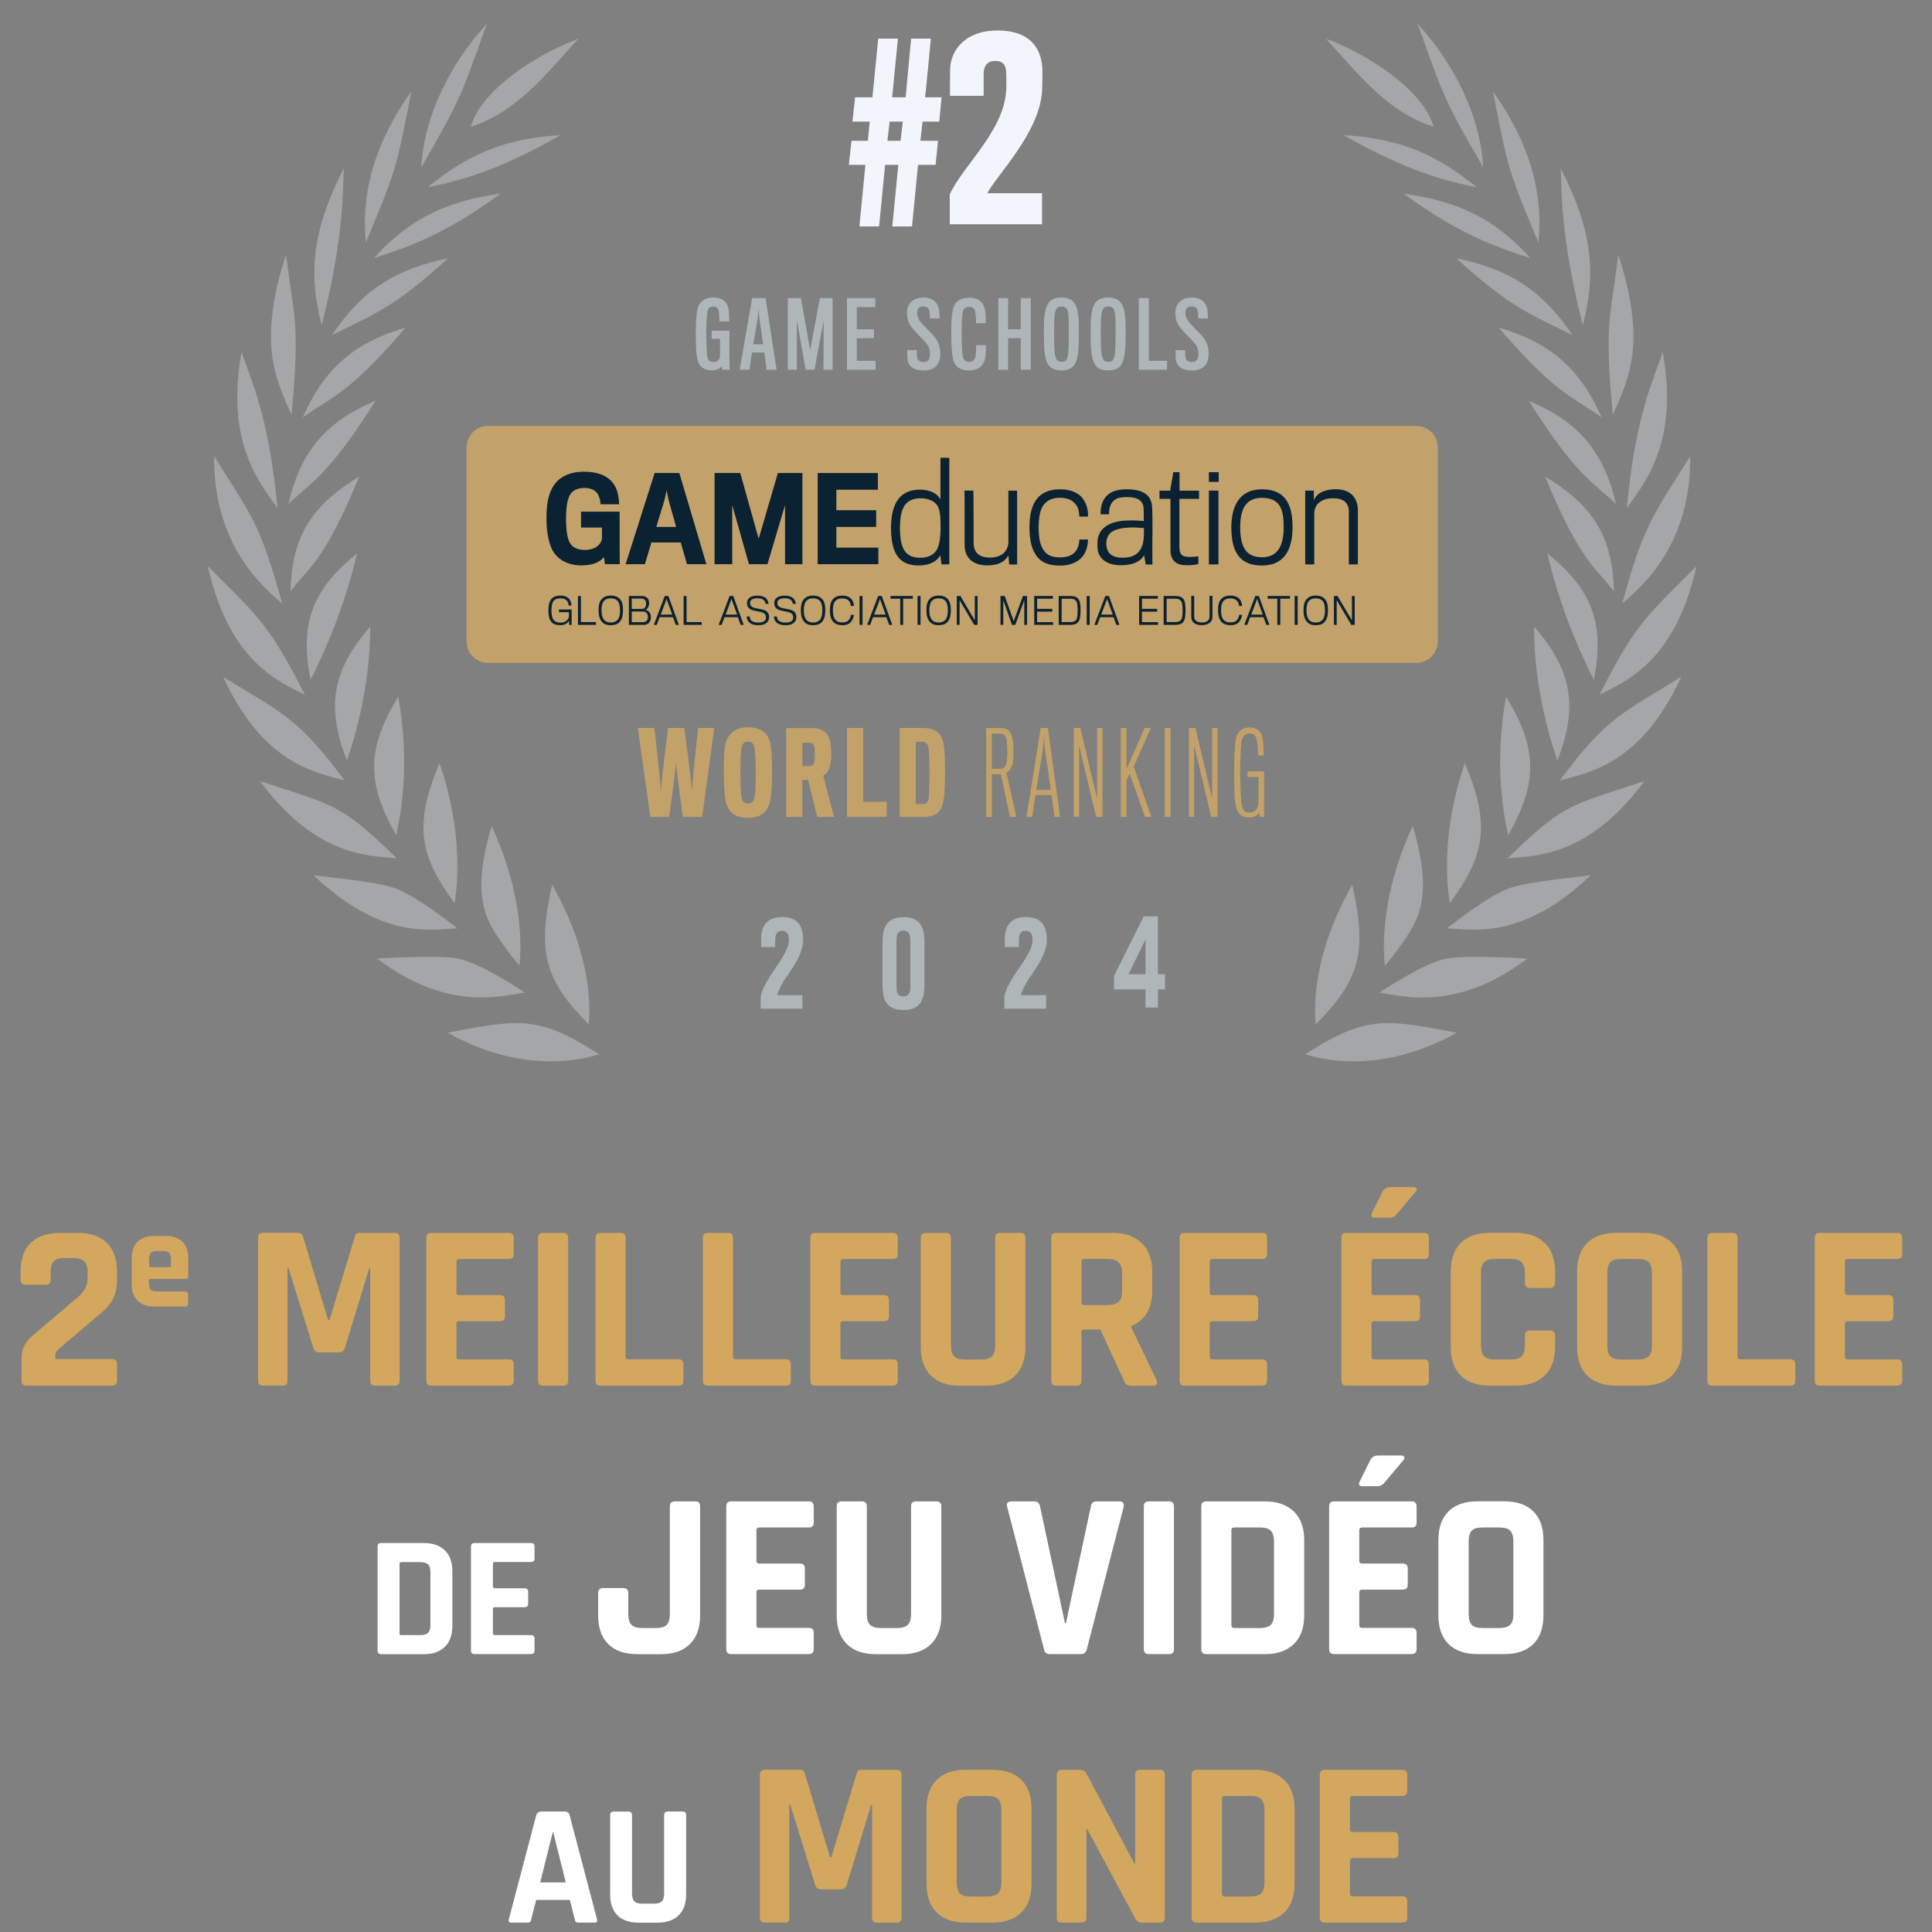 <?xml version="1.0" encoding="UTF-8"?>
<svg xmlns="http://www.w3.org/2000/svg" xmlns:xlink="http://www.w3.org/1999/xlink" id="Calque_1" data-name="Calque 1" viewBox="0 0 283.46 283.46">
  <rect x="0" y="0" width="283.46" height="283.46" fill="#808080" stroke="none"/>
  <defs>
    <style>      .cls-1 {        fill: #dadfe0;      }      .cls-1, .cls-2, .cls-3, .cls-4, .cls-5, .cls-6, .cls-7, .cls-8, .cls-9 {        stroke-width: 0px;      }      .cls-2 {        fill: #d3a75e;      }      .cls-10 {        clip-path: url(#clippath);      }      .cls-3 {        fill: none;      }      .cls-4 {        fill: #0a2231;      }      .cls-5 {        fill: #c3a16a;      }      .cls-6 {        fill: #f2f6fc;      }      .cls-7 {        fill: #aeb6b8;      }      .cls-11 {        opacity: .4;      }      .cls-8 {        fill: #c3a26a;      }      .cls-9 {        fill: #fff;      }    </style>
    <clipPath id="clippath">
      <rect class="cls-3" x="111.64" y="134.53" width="59.22" height="13.62"></rect>
    </clipPath>
  </defs>
  <path class="cls-2" d="M3.16,202.57v-3.31c0-1.32.57-2.45,1.71-3.38l6.41-5.44c1.05-.86,1.57-1.79,1.57-2.79v-1.05c0-.72-.17-1.24-.51-1.55-.34-.31-.89-.47-1.66-.47h-1.22c-.74,0-1.27.16-1.57.47-.3.32-.45.83-.45,1.55v1.12c0,.51-.24.77-.73.77h-2.96c-.49,0-.73-.26-.73-.77v-1.19c0-1.81.5-3.21,1.5-4.18,1-.98,2.42-1.46,4.25-1.46h2.65c1.84,0,3.25.49,4.25,1.46,1,.98,1.5,2.37,1.5,4.18v1.39c0,1.81-.7,3.31-2.09,4.5l-6.55,5.58c-.28.26-.42.54-.42.84v.56h8.33c.49,0,.73.24.73.73v2.44c0,.49-.24.73-.73.73H3.89c-.49,0-.73-.24-.73-.73Z"></path>
  <path class="cls-2" d="M27.16,191.69h-4.49c-1.07,0-1.9-.28-2.48-.85-.58-.57-.87-1.39-.87-2.46v-3.74c0-1.07.29-1.89.87-2.46.58-.57,1.41-.85,2.48-.85h1.61c1.07,0,1.9.29,2.48.85s.87,1.39.87,2.46v2.58c0,.28-.14.43-.43.43h-5.1c-.16,0-.24.07-.24.22v.45c0,.42.09.72.27.9.18.18.49.27.93.27h4.11c.28,0,.43.15.43.45v1.34c0,.15-.03.25-.09.32-.06.06-.17.09-.33.09ZM22.1,185.92h2.76c.15,0,.22-.07.22-.22v-.98c0-.43-.09-.74-.26-.92-.18-.17-.48-.26-.92-.26h-.85c-.43,0-.74.09-.92.26-.18.18-.26.48-.26.92v.98c0,.15.08.22.22.22Z"></path>
  <g>
    <path class="cls-2" d="M52.75,180.89h5.16c.49,0,.73.24.73.73v20.95c0,.49-.24.73-.73.73h-2.86c-.49,0-.73-.24-.73-.73v-16.53h-.14l-3.56,11.68c-.14.47-.43.7-.87.7h-2.93c-.44,0-.73-.23-.87-.7l-3.63-11.72h-.14v16.56c0,.28-.05.47-.14.57-.09.11-.29.16-.59.16h-2.86c-.49,0-.73-.24-.73-.73v-20.95c0-.49.24-.73.73-.73h5.19c.33,0,.55.16.66.49l3.7,12.31h.21l3.73-12.31c.07-.32.29-.49.66-.49Z"></path>
    <path class="cls-2" d="M74.68,203.3h-11.4c-.49,0-.73-.24-.73-.73v-20.95c0-.49.24-.73.73-.73h11.4c.47,0,.7.24.7.73v2.37c0,.49-.23.73-.7.73h-7.29c-.28,0-.42.13-.42.38v4.53c0,.26.14.38.42.38h5.96c.49,0,.73.24.73.73v2.37c0,.49-.24.73-.73.73h-5.96c-.28,0-.42.13-.42.38v4.85c0,.26.14.38.42.38h7.29c.47,0,.7.24.7.73v2.37c0,.49-.23.73-.7.73Z"></path>
    <path class="cls-2" d="M83.36,181.62v20.95c0,.49-.24.73-.73.73h-2.96c-.49,0-.73-.24-.73-.73v-20.95c0-.49.24-.73.73-.73h2.96c.49,0,.73.24.73.73Z"></path>
    <path class="cls-2" d="M99.57,203.3h-11.47c-.49,0-.73-.24-.73-.73v-20.95c0-.49.24-.73.73-.73h2.96c.49,0,.73.24.73.73v17.43c0,.26.14.38.42.38h7.36c.46,0,.7.26.7.77v2.37c0,.49-.23.73-.7.73Z"></path>
    <path class="cls-2" d="M115.33,203.3h-11.47c-.49,0-.73-.24-.73-.73v-20.95c0-.49.24-.73.73-.73h2.96c.49,0,.73.24.73.73v17.43c0,.26.14.38.42.38h7.36c.46,0,.7.26.7.77v2.37c0,.49-.23.73-.7.73Z"></path>
    <path class="cls-2" d="M131.02,203.3h-11.4c-.49,0-.73-.24-.73-.73v-20.95c0-.49.24-.73.73-.73h11.4c.47,0,.7.24.7.73v2.37c0,.49-.23.73-.7.73h-7.29c-.28,0-.42.13-.42.38v4.53c0,.26.14.38.42.38h5.96c.49,0,.73.24.73.73v2.37c0,.49-.24.73-.73.73h-5.96c-.28,0-.42.13-.42.38v4.85c0,.26.14.38.42.38h7.29c.47,0,.7.24.7.73v2.37c0,.49-.23.73-.7.73Z"></path>
    <path class="cls-2" d="M146.74,180.89h2.93c.51,0,.77.23.77.7v16.04c0,1.81-.5,3.21-1.52,4.2-1.01.99-2.42,1.48-4.23,1.48h-3.84c-1.84,0-3.25-.49-4.25-1.47-1-.98-1.5-2.38-1.5-4.22v-16c0-.49.24-.73.73-.73h2.96c.49,0,.73.24.73.73v15.79c0,.74.16,1.27.47,1.59.31.31.83.47,1.55.47h2.41c.74,0,1.27-.16,1.59-.47s.47-.84.47-1.59v-15.79c0-.49.24-.73.73-.73Z"></path>
    <path class="cls-2" d="M157.93,203.3h-2.96c-.49,0-.73-.24-.73-.73v-20.95c0-.49.24-.73.73-.73h8.3c1.81,0,3.23.5,4.25,1.5,1.02,1,1.54,2.41,1.54,4.22v2.72c0,2.63-1.03,4.37-3.1,5.23v.14l3.73,7.78c.21.56.01.84-.59.84h-2.82c-.42,0-.72-.05-.91-.14s-.34-.29-.45-.59l-3.49-7.53h-2.34c-.28,0-.42.13-.42.38v7.15c0,.49-.24.73-.73.73ZM159.05,191.48h3.42c.74,0,1.29-.16,1.64-.47s.52-.82.52-1.52v-2.72c0-.72-.17-1.24-.52-1.57-.35-.32-.9-.49-1.64-.49h-3.42c-.26,0-.38.13-.38.38v6c0,.26.13.38.38.38Z"></path>
    <path class="cls-2" d="M185.2,203.3h-11.4c-.49,0-.73-.24-.73-.73v-20.95c0-.49.24-.73.73-.73h11.4c.46,0,.7.24.7.73v2.37c0,.49-.23.73-.7.73h-7.29c-.28,0-.42.13-.42.38v4.53c0,.26.14.38.42.38h5.96c.49,0,.73.24.73.73v2.37c0,.49-.24.73-.73.73h-5.96c-.28,0-.42.13-.42.38v4.85c0,.26.14.38.42.38h7.29c.46,0,.7.24.7.73v2.37c0,.49-.23.73-.7.73Z"></path>
    <path class="cls-2" d="M208.94,203.3h-11.4c-.49,0-.73-.24-.73-.73v-20.95c0-.49.24-.73.73-.73h11.4c.46,0,.7.24.7.73v2.37c0,.49-.23.73-.7.73h-7.29c-.28,0-.42.13-.42.38v4.53c0,.26.14.38.42.38h5.96c.49,0,.73.24.73.73v2.37c0,.49-.24.73-.73.73h-5.96c-.28,0-.42.13-.42.38v4.85c0,.26.14.38.42.38h7.29c.46,0,.7.24.7.73v2.37c0,.49-.23.73-.7.73ZM203.89,174.16h3.45c.25,0,.42.07.49.21.07.14.02.3-.14.49l-2.82,3.35c-.26.3-.57.45-.94.45h-2.27c-.46,0-.58-.24-.35-.73l1.54-3.1c.26-.44.6-.66,1.05-.66Z"></path>
    <path class="cls-2" d="M222.4,203.3h-3.8c-1.84,0-3.25-.49-4.25-1.47-1-.98-1.5-2.38-1.5-4.22v-11.05c0-1.84.5-3.24,1.5-4.22,1-.98,2.41-1.46,4.25-1.46h3.8c1.81,0,3.23.49,4.24,1.48,1.01.99,1.52,2.39,1.52,4.2v1.64c0,.51-.26.77-.77.77h-2.93c-.49,0-.73-.25-.73-.77v-1.43c0-.74-.16-1.27-.47-1.59-.31-.32-.84-.47-1.58-.47h-2.37c-.72,0-1.24.16-1.55.47s-.47.84-.47,1.59v10.63c0,.74.16,1.27.47,1.59.32.31.83.47,1.55.47h2.37c.74,0,1.27-.16,1.58-.47.32-.31.47-.84.47-1.59v-1.43c0-.51.24-.77.73-.77h2.93c.51,0,.77.26.77.77v1.64c0,1.81-.5,3.21-1.52,4.2-1.01.99-2.42,1.48-4.24,1.48Z"></path>
    <path class="cls-2" d="M241.05,203.3h-3.91c-1.84,0-3.25-.49-4.25-1.47-1-.98-1.5-2.38-1.5-4.22v-11.05c0-1.84.5-3.24,1.5-4.22,1-.98,2.42-1.46,4.25-1.46h3.91c1.84,0,3.25.49,4.25,1.46,1,.98,1.5,2.38,1.5,4.22v11.05c0,1.84-.5,3.24-1.5,4.22-1,.98-2.42,1.47-4.25,1.47ZM237.84,199.47h2.47c.75,0,1.27-.16,1.59-.47.32-.31.47-.84.47-1.59v-10.63c0-.74-.16-1.27-.47-1.59-.31-.32-.84-.47-1.59-.47h-2.47c-.75,0-1.27.16-1.57.47-.3.31-.45.84-.45,1.59v10.63c0,.74.15,1.27.45,1.59.3.31.82.47,1.57.47Z"></path>
    <path class="cls-2" d="M262.7,203.3h-11.47c-.49,0-.73-.24-.73-.73v-20.95c0-.49.24-.73.73-.73h2.96c.49,0,.73.24.73.73v17.43c0,.26.14.38.42.38h7.36c.46,0,.7.26.7.77v2.37c0,.49-.23.73-.7.73Z"></path>
    <path class="cls-2" d="M278.39,203.3h-11.4c-.49,0-.73-.24-.73-.73v-20.95c0-.49.24-.73.73-.73h11.4c.46,0,.7.24.7.73v2.37c0,.49-.23.73-.7.73h-7.29c-.28,0-.42.13-.42.38v4.53c0,.26.14.38.42.38h5.96c.49,0,.73.24.73.73v2.37c0,.49-.24.73-.73.73h-5.96c-.28,0-.42.13-.42.38v4.85c0,.26.14.38.42.38h7.29c.46,0,.7.24.7.73v2.37c0,.49-.23.73-.7.73Z"></path>
  </g>
  <g>
    <path class="cls-9" d="M55.4,242.16v-15.24c0-.36.18-.53.53-.53h6.26c1.32,0,2.35.36,3.08,1.08.74.72,1.1,1.74,1.1,3.05v8.04c0,1.32-.37,2.34-1.1,3.06s-1.76,1.08-3.08,1.08h-6.26c-.36,0-.53-.18-.53-.53ZM58.9,239.9h2.76c.54,0,.93-.11,1.15-.34.23-.23.34-.61.34-1.15v-7.73c0-.54-.11-.93-.34-1.15s-.61-.34-1.15-.34h-2.76c-.19,0-.28.09-.28.28v10.17c0,.19.09.28.28.28Z"></path>
    <path class="cls-9" d="M77.92,242.69h-8.29c-.36,0-.53-.18-.53-.53v-15.24c0-.36.18-.53.53-.53h8.29c.34,0,.51.18.51.53v1.72c0,.36-.17.53-.51.53h-5.3c-.2,0-.3.09-.3.28v3.3c0,.19.1.28.3.28h4.34c.36,0,.53.18.53.53v1.72c0,.35-.18.53-.53.53h-4.34c-.2,0-.3.09-.3.28v3.53c0,.19.1.28.3.28h5.3c.34,0,.51.18.51.53v1.72c0,.35-.17.53-.51.53Z"></path>
  </g>
  <g>
    <path class="cls-9" d="M99.06,220.28h2.93c.49,0,.73.23.73.7v16.04c0,1.81-.5,3.21-1.5,4.2s-2.41,1.48-4.22,1.48h-3.49c-1.84,0-3.25-.49-4.25-1.47-1-.98-1.5-2.38-1.5-4.22v-3.28c0-.49.24-.73.73-.73h2.96c.49,0,.73.24.73.73v3.07c0,.74.16,1.27.47,1.59.31.31.83.47,1.55.47h2.06c.74,0,1.27-.16,1.57-.47s.45-.84.45-1.59v-15.79c0-.49.26-.73.77-.73Z"></path>
    <path class="cls-9" d="M118.69,242.69h-11.4c-.49,0-.73-.24-.73-.73v-20.95c0-.49.24-.73.73-.73h11.4c.47,0,.7.24.7.73v2.37c0,.49-.23.73-.7.73h-7.29c-.28,0-.42.13-.42.38v4.53c0,.26.14.38.42.38h5.96c.49,0,.73.24.73.73v2.37c0,.49-.24.73-.73.73h-5.96c-.28,0-.42.13-.42.38v4.85c0,.26.14.38.42.38h7.29c.47,0,.7.24.7.73v2.37c0,.49-.23.73-.7.73Z"></path>
    <path class="cls-9" d="M134.41,220.28h2.93c.51,0,.77.23.77.7v16.04c0,1.81-.51,3.21-1.52,4.2s-2.42,1.48-4.24,1.48h-3.84c-1.84,0-3.25-.49-4.25-1.47-1-.98-1.5-2.38-1.5-4.22v-16c0-.49.24-.73.73-.73h2.96c.49,0,.73.24.73.73v15.79c0,.74.16,1.27.47,1.59.31.31.83.47,1.55.47h2.41c.74,0,1.27-.16,1.59-.47s.47-.84.47-1.59v-15.79c0-.49.24-.73.73-.73Z"></path>
    <path class="cls-9" d="M158.61,242.69h-4.57c-.49,0-.78-.24-.87-.73l-5.4-20.88c-.16-.53.07-.8.7-.8h3.28c.47,0,.74.24.84.73l3.66,17.15h.14l3.66-17.15c.09-.49.37-.73.83-.73h3.28c.58,0,.81.27.7.8l-5.4,20.88c-.12.49-.4.73-.84.73Z"></path>
    <path class="cls-9" d="M172.24,221.01v20.95c0,.49-.24.73-.73.73h-2.96c-.49,0-.73-.24-.73-.73v-20.95c0-.49.24-.73.73-.73h2.96c.49,0,.73.24.73.73Z"></path>
    <path class="cls-9" d="M176.25,241.96v-20.95c0-.49.24-.73.73-.73h8.61c1.81,0,3.22.49,4.24,1.48,1.01.99,1.52,2.39,1.52,4.2v11.05c0,1.81-.51,3.21-1.52,4.2-1.01.99-2.42,1.48-4.24,1.48h-8.61c-.49,0-.73-.24-.73-.73ZM181.06,238.86h3.8c.75,0,1.27-.16,1.59-.47.31-.31.47-.84.47-1.59v-10.63c0-.74-.16-1.27-.47-1.59s-.84-.47-1.59-.47h-3.8c-.26,0-.39.13-.39.38v13.98c0,.26.13.38.39.38Z"></path>
    <path class="cls-9" d="M207.14,242.69h-11.4c-.49,0-.73-.24-.73-.73v-20.95c0-.49.24-.73.73-.73h11.4c.47,0,.7.24.7.73v2.37c0,.49-.23.73-.7.73h-7.29c-.28,0-.42.13-.42.38v4.53c0,.26.14.38.42.38h5.96c.49,0,.73.24.73.73v2.37c0,.49-.24.73-.73.73h-5.96c-.28,0-.42.13-.42.38v4.85c0,.26.14.38.42.38h7.29c.47,0,.7.24.7.73v2.37c0,.49-.23.73-.7.73ZM202.09,213.55h3.45c.26,0,.42.07.49.21.07.14.02.3-.14.49l-2.82,3.35c-.26.3-.57.45-.94.45h-2.27c-.46,0-.58-.24-.35-.73l1.54-3.1c.25-.44.6-.66,1.05-.66Z"></path>
    <path class="cls-9" d="M220.7,242.69h-3.91c-1.84,0-3.25-.49-4.25-1.47-1-.98-1.5-2.38-1.5-4.22v-11.05c0-1.84.5-3.24,1.5-4.22,1-.98,2.42-1.46,4.25-1.46h3.91c1.84,0,3.25.49,4.25,1.46,1,.98,1.5,2.38,1.5,4.22v11.05c0,1.84-.5,3.24-1.5,4.22-1,.98-2.42,1.47-4.25,1.47ZM217.5,238.86h2.48c.74,0,1.27-.16,1.59-.47.32-.31.47-.84.47-1.59v-10.63c0-.74-.16-1.27-.47-1.59-.31-.32-.84-.47-1.59-.47h-2.48c-.74,0-1.27.16-1.57.47-.3.31-.45.84-.45,1.59v10.63c0,.74.15,1.27.45,1.59.3.31.83.47,1.57.47Z"></path>
  </g>
  <g>
    <g>
      <path class="cls-9" d="M77.41,282.08h-2.44c-.3,0-.41-.18-.3-.53l4.01-15.24c.12-.36.37-.53.76-.53h3.37c.42,0,.68.18.76.53l4.01,15.24c.1.35,0,.53-.3.53h-2.43c-.19,0-.31-.04-.38-.11s-.12-.22-.15-.42l-.71-2.79h-4.95l-.71,2.79c-.03.2-.09.34-.17.42s-.2.11-.37.11ZM81.09,268.85l-1.83,7.33h3.75l-1.83-7.33h-.1Z"></path>
      <path class="cls-9" d="M97.98,265.78h2.13c.37,0,.56.17.56.51v11.66c0,1.32-.37,2.34-1.1,3.06s-1.76,1.08-3.08,1.08h-2.79c-1.34,0-2.37-.35-3.09-1.06-.73-.71-1.09-1.73-1.09-3.07v-11.64c0-.36.18-.53.53-.53h2.15c.36,0,.53.18.53.53v11.49c0,.54.11.93.34,1.15.23.23.6.34,1.13.34h1.75c.54,0,.93-.11,1.15-.34.23-.23.34-.61.34-1.15v-11.49c0-.36.18-.53.53-.53Z"></path>
    </g>
    <g>
      <path class="cls-2" d="M126.38,259.67h5.16c.49,0,.73.24.73.73v20.95c0,.49-.24.73-.73.73h-2.86c-.49,0-.73-.24-.73-.73v-16.53h-.14l-3.56,11.68c-.14.47-.43.7-.87.7h-2.93c-.44,0-.73-.23-.87-.7l-3.63-11.72h-.14v16.56c0,.28-.05.47-.14.57-.09.11-.29.16-.59.16h-2.86c-.49,0-.73-.24-.73-.73v-20.95c0-.49.24-.73.73-.73h5.19c.33,0,.55.16.66.49l3.7,12.31h.21l3.73-12.31c.07-.32.29-.49.66-.49Z"></path>
      <path class="cls-2" d="M145.59,282.08h-3.9c-1.84,0-3.25-.49-4.25-1.47-1-.98-1.5-2.38-1.5-4.22v-11.05c0-1.84.5-3.24,1.5-4.22,1-.98,2.42-1.46,4.25-1.46h3.9c1.84,0,3.25.49,4.25,1.46,1,.98,1.5,2.38,1.5,4.22v11.05c0,1.84-.5,3.24-1.5,4.22-1,.98-2.42,1.47-4.25,1.47ZM142.39,278.25h2.47c.74,0,1.27-.16,1.59-.47.32-.31.47-.84.47-1.59v-10.63c0-.74-.16-1.27-.47-1.59-.31-.32-.84-.47-1.59-.47h-2.47c-.74,0-1.27.16-1.57.47-.3.31-.45.84-.45,1.59v10.63c0,.74.15,1.27.45,1.59.3.31.82.47,1.57.47Z"></path>
      <path class="cls-2" d="M158.67,282.08h-2.89c-.49,0-.73-.24-.73-.73v-20.95c0-.49.24-.73.73-.73h2.61c.49,0,.82.16.98.49l7.04,13.21h.14v-12.97c0-.49.24-.73.73-.73h2.89c.49,0,.73.24.73.73v20.95c0,.49-.24.73-.73.73h-2.55c-.51,0-.88-.23-1.11-.7l-6.97-12.97h-.14v12.93c0,.49-.24.73-.73.73Z"></path>
      <path class="cls-2" d="M174.84,281.35v-20.95c0-.49.24-.73.73-.73h8.61c1.81,0,3.23.49,4.24,1.48,1.01.99,1.52,2.39,1.52,4.2v11.05c0,1.81-.5,3.21-1.52,4.2-1.01.99-2.42,1.48-4.24,1.48h-8.61c-.49,0-.73-.24-.73-.73ZM179.66,278.25h3.8c.74,0,1.27-.16,1.59-.47s.47-.84.47-1.59v-10.63c0-.74-.16-1.27-.47-1.59-.31-.32-.84-.47-1.59-.47h-3.8c-.26,0-.38.13-.38.38v13.98c0,.26.13.38.38.38Z"></path>
      <path class="cls-2" d="M205.77,282.08h-11.4c-.49,0-.73-.24-.73-.73v-20.95c0-.49.24-.73.73-.73h11.4c.47,0,.7.24.7.73v2.37c0,.49-.23.73-.7.73h-7.29c-.28,0-.42.13-.42.38v4.53c0,.26.14.38.42.38h5.96c.49,0,.73.24.73.73v2.37c0,.49-.24.73-.73.73h-5.96c-.28,0-.42.13-.42.38v4.85c0,.26.14.38.42.38h7.29c.47,0,.7.24.7.73v2.37c0,.49-.23.73-.7.73Z"></path>
    </g>
    <path class="cls-7" d="M105.98,54.25l-.08-.54c-.24.36-.76.63-1.47.63-1.11,0-1.86-.54-2.1-1.54-.21-.89-.24-2.38-.24-3.79,0-1.11.03-2.83.27-3.73.2-.85.85-1.62,2.25-1.62,1.47,0,2.06.71,2.24,1.5.13.58.14,1.86.14,2h-1.44c0-.09,0-.86-.11-1.52-.07-.43-.36-.67-.8-.67s-.78.26-.85.74c-.15,1.03-.17,2.44-.17,3.31,0,1.09.06,2.71.15,3.32.08.5.39.78.89.78.57,0,.92-.32.98-.88v-2.53h-1.23v-1.2h2.61v3.29c0,1.21.03,2.44.03,2.45h-1.08Z"></path>
    <path class="cls-7" d="M111.44,46.85c-.04-.33-.15-1.63-.15-1.63,0,0-.1,1.3-.14,1.63-.03.24-.63,3.66-.63,3.66h1.45s-.5-3.43-.53-3.66M109.97,54.25h-1.45l1.83-10.51h1.98l1.61,10.51h-1.47l-.32-2.53h-1.82l-.36,2.53Z"></path>
  </g>
  <polygon class="cls-7" points="120.82 54.25 120.84 46.98 119.51 54.25 118.21 54.25 116.91 47 116.92 54.25 115.58 54.25 115.58 43.74 117.51 43.74 118.86 51.36 120.3 43.74 122.16 43.74 122.16 54.25 120.82 54.25"></polygon>
  <polygon class="cls-7" points="124.27 54.25 124.27 43.74 128.43 43.74 128.43 45.06 125.71 45.06 125.71 48.31 128.22 48.31 128.22 49.62 125.71 49.62 125.71 52.94 128.46 52.94 128.46 54.25 124.27 54.25"></polygon>
  <g>
    <path class="cls-7" d="M135.53,54.36c-1.47,0-2.28-.61-2.38-1.65-.03-.07-.04-1.05-.04-1.34h1.41c0,.24.01.97.03,1.01.08.54.42.74.96.74.64,0,.94-.37.94-1.16,0-.84-.22-1.34-1.12-2.24-.2-.2-.56-.57-.85-.87-.9-.93-1.41-1.66-1.41-2.92,0-1.44.91-2.27,2.42-2.27s2.17.84,2.31,1.95c.03.42.06.92.06,1.11h-1.43c0-.24-.03-.88-.03-.88-.07-.57-.32-.88-.92-.88-.7,0-.92.3-.92,1.01,0,.8.55,1.36,1.15,1.98.24.24.56.58.87.89.92.95,1.38,1.67,1.38,3.06,0,1.59-.88,2.46-2.42,2.46"></path>
    <path class="cls-7" d="M144.53,52.57c-.17,1.07-1.02,1.79-2.36,1.79s-2.04-.62-2.29-1.51c-.27-.92-.31-2.71-.31-3.9s-.01-2.29.24-3.54c.24-1.17,1.08-1.72,2.45-1.72s2.11.72,2.28,1.98c.1.67.1,1.19.1,1.75h-1.44c0-.58-.01-1.12-.14-1.78-.09-.42-.41-.61-.85-.61-.53,0-.85.26-.94.67-.18.86-.17,2.37-.17,3.24,0,1.08.03,2.63.15,3.32.11.63.52.83.95.83s.85-.2.94-.87c.07-.59.08-1.32.08-1.58h1.43c0,.37,0,1.22-.11,1.94"></path>
  </g>
  <polygon class="cls-7" points="149.77 54.25 149.77 49.62 147.91 49.62 147.91 54.25 146.47 54.25 146.47 43.74 147.91 43.74 147.91 48.31 149.77 48.31 149.77 43.74 151.23 43.74 151.23 54.25 149.77 54.25"></polygon>
  <g>
    <path class="cls-7" d="M156.53,52.66c.25-.53.28-1.61.28-3.68s.03-3.12-.28-3.65c-.15-.26-.43-.37-.8-.37s-.6.12-.75.38c-.32.54-.32,1.66-.32,3.67s.03,3.12.31,3.64c.15.32.41.43.77.43.39,0,.64-.12.8-.43M157.76,44.68c.49.87.53,2.28.53,4.25s-.07,3.5-.53,4.38c-.36.7-.98,1.04-2.04,1.04s-1.66-.34-2.03-1.03c-.46-.87-.53-2.3-.53-4.36s.04-3.42.55-4.31c.36-.65.96-.99,2.01-.99s1.66.34,2.04,1"></path>
    <path class="cls-7" d="M163.39,52.66c.25-.53.28-1.61.28-3.68s.03-3.12-.28-3.65c-.15-.26-.43-.37-.8-.37s-.6.12-.76.38c-.32.54-.32,1.66-.32,3.67s.03,3.12.31,3.64c.15.32.41.43.77.43.39,0,.64-.12.8-.43M164.62,44.68c.49.87.53,2.28.53,4.25s-.07,3.5-.53,4.38c-.36.7-.98,1.04-2.04,1.04s-1.66-.34-2.03-1.03c-.46-.87-.53-2.3-.53-4.36s.04-3.42.55-4.31c.36-.65.96-.99,2.01-.99s1.66.34,2.04,1"></path>
  </g>
  <polygon class="cls-7" points="167.08 54.25 167.08 43.74 168.56 43.74 168.56 52.94 171.23 52.94 171.23 54.25 167.08 54.25"></polygon>
  <g>
    <path class="cls-7" d="M174.9,54.36c-1.47,0-2.28-.61-2.38-1.65-.03-.07-.04-1.05-.04-1.34h1.41c0,.24.01.97.03,1.01.08.54.42.74.96.74.64,0,.94-.37.94-1.16,0-.84-.22-1.34-1.12-2.24-.2-.2-.56-.57-.85-.87-.9-.93-1.41-1.66-1.41-2.92,0-1.44.91-2.27,2.42-2.27s2.17.84,2.31,1.95c.03.42.06.92.06,1.11h-1.43c0-.24-.03-.88-.03-.88-.07-.57-.32-.88-.92-.88-.7,0-.92.3-.92,1.01,0,.8.55,1.36,1.15,1.98.24.24.56.58.87.89.92.95,1.38,1.67,1.38,3.06,0,1.59-.88,2.46-2.42,2.46"></path>
    <path class="cls-6" d="M130.52,17.84l-.32,2.82h1.94s.28-2.65.32-2.82h-1.94ZM137.79,17.84h-2.43c-.04.18-.32,2.82-.32,2.82h2.58l-.35,3.53h-2.58l-.88,9.03h-2.89l.88-9.03h-1.94l-.88,9.03h-2.89l.88-9.03h-2.43l.39-3.53h2.4s.25-2.65.28-2.82h-2.54l.39-3.56h2.54c.04-.25.85-8.61.85-8.61h2.89l-.85,8.61h1.98c.03-.25.81-8.61.81-8.61h2.89s-.78,8.36-.85,8.61h2.43l-.35,3.56Z"></path>
    <path class="cls-6" d="M139.35,32.9v-4.38c1.94-4.27,8.15-9.46,8.29-15.56.03-.5,0-1.66,0-2.01,0-1.66-.64-2.01-1.66-2.01-.92,0-1.62.5-1.66,1.8v3.32h-4.94c0-.57,0-3.46.03-4.02.11-2.79,2.33-5.57,6.92-5.57s6.35,2.36,6.6,5.43c.03.46,0,2.89-.04,3.49-.39,6.1-6.63,12.28-8.04,14.96h8.04v4.55h-13.55Z"></path>
    <path class="cls-8" d="M103.02,119.84h-2.83s-.95-6.76-1.01-8.12c-.02,1.36-1.01,8.12-1.01,8.12h-2.76l-1.83-13.03h2.43s.95,8.22.95,9.5c0-1.29,1.06-9.5,1.06-9.5h2.37s1.13,8.22,1.13,9.5c0-1.29.91-9.5.91-9.5h2.37l-1.78,13.03Z"></path>
    <path class="cls-8" d="M110.67,117.15c.16-.52.21-1.96.21-3.82s-.07-2.84-.2-3.63c-.1-.64-.36-.88-.93-.88-.62,0-.8.29-.95.9-.12.51-.18,1.76-.18,3.64s.06,3.23.23,3.81c.13.46.34.73.9.73s.78-.33.92-.75M113.04,109.18c.16.77.23,1.83.23,4.03s-.06,3.02-.26,4.18c-.28,1.62-1.26,2.6-3.28,2.6s-2.91-.93-3.25-2.42c-.18-.78-.28-2.47-.28-4.28,0-2.25.05-3.22.21-3.97.31-1.42,1.18-2.61,3.32-2.61,1.99,0,2.96.83,3.32,2.47"></path>
    <path class="cls-8" d="M119.5,109.6c-.08-.36-.29-.62-.69-.62h-1.08v3.43s1.06,0,1.14-.02c.31-.03.49-.18.55-.41.1-.23.13-.78.13-1.18,0-.44-.03-1.04-.06-1.21M121.66,112.79c-.21.51-.55.87-.88.98l1.58,6.08h-2.47l-1.31-5.42h-.85v5.42h-2.37v-13.03h3.92c1,0,1.85.41,2.22,1.18.28.54.46,1.44.46,2.6,0,1.03-.13,1.73-.31,2.2"></path>
  </g>
  <polygon class="cls-8" points="124.27 119.84 124.27 106.81 126.65 106.81 126.65 117.64 130.1 117.64 130.1 119.84 124.27 119.84"></polygon>
  <g>
    <path class="cls-8" d="M136.37,113.05c0-.65-.05-3-.16-3.44-.13-.54-.43-.77-.9-.77h-.95v9.13h1.04c.43,0,.7-.2.82-.67.12-.52.15-3.58.15-4.25M135.67,119.84h-3.66v-13.03h3.36c1.39,0,2.12.34,2.69,1.19.51.73.59,3,.59,5.05,0,2.69-.08,4.69-.59,5.55-.42.73-1.06,1.24-2.4,1.24"></path>
    <path class="cls-8" d="M147.7,108.57c-.1-.55-.39-.93-.9-.93h-1.29v5.16s1.26,0,1.39-.02c.39-.03.6-.29.7-.59.13-.33.2-1.22.2-1.76,0-.7-.07-1.68-.1-1.86M148.44,112.46c-.18.43-.46.8-.78.88l1.45,6.5h-.93l-1.34-6.27-1.32.02v6.26h-.83v-13.03h2.17c1.03,0,1.5.59,1.68,1.52.1.54.15,1.01.15,1.98,0,1.03-.1,1.81-.24,2.16"></path>
    <path class="cls-8" d="M153.32,109.93c-.06-.44-.15-2.19-.15-2.19,0,0-.1,1.78-.16,2.2-.05.34-.98,5.95-.98,5.95h2.14s-.8-5.62-.85-5.96M151.44,119.84h-.83l2.08-13.03h1.06l1.78,13.03h-.83l-.42-3.2h-2.34l-.49,3.2Z"></path>
  </g>
  <polygon class="cls-8" points="160.82 119.84 158.32 109.32 158.32 119.84 157.55 119.84 157.55 106.81 158.51 106.81 160.97 117.23 160.97 106.81 161.75 106.81 161.75 119.84 160.82 119.84"></polygon>
  <polygon class="cls-8" points="167.99 119.84 165.75 113.52 165.28 114.43 165.28 119.84 164.44 119.84 164.44 106.81 165.28 106.81 165.28 112.83 167.95 106.81 168.84 106.81 166.34 112.49 168.92 119.84 167.99 119.84"></polygon>
  <rect class="cls-8" x="170.89" y="106.81" width=".85" height="13.03"></rect>
  <polygon class="cls-8" points="177.7 119.84 175.2 109.32 175.2 119.84 174.44 119.84 174.44 106.81 175.4 106.81 177.85 117.23 177.85 106.81 178.63 106.81 178.63 119.84 177.7 119.84"></polygon>
  <g>
    <path class="cls-8" d="M184.87,119.84l-.15-.6c-.12.29-.59.7-1.39.7-1.03,0-1.7-.43-1.96-1.47-.26-1.06-.29-3.25-.29-5.16,0-1.73.06-3.97.23-4.82.2-1.08.88-1.76,2.01-1.76,1.19,0,1.73.7,1.91,1.49.15.7.18,1.98.18,2.6h-.83c0-.44-.06-1.55-.18-2.24-.12-.67-.49-.98-1.06-.98s-1.01.33-1.16,1.06c-.15.77-.23,3.45-.23,4.69s.11,4.25.26,4.87c.13.64.49,1.01,1.13,1.01.77,0,1.19-.51,1.29-1.26.03-.39.02-3.94.02-3.98h-1.62v-.8h2.43v6.66h-.59Z"></path>
    <g class="cls-11">
      <g>
        <path class="cls-1" d="M194.55,5.69c.62.67,1.26,1.39,1.92,2.12,3.75,4.21,7.98,8.96,13.86,10.77-1.59-5.6-10.14-10.85-15.77-12.89"></path>
        <path class="cls-1" d="M198.4,129.81c-5.71,10.01-5.63,17.79-5.37,20.5,6.52-6.59,7.59-10.64,5.37-20.5"></path>
        <path class="cls-1" d="M207.27,121.19c-4.64,10.02-4.39,17.72-4.08,20.5.67-.79,1.55-1.89,2.22-2.85,2.58-3.59,5.03-6.99,1.87-17.65"></path>
        <path class="cls-1" d="M214.92,111.97c-3.42,9.94-2.68,17.7-2.21,20.54,5.04-6.81,6.12-11.35,2.21-20.54"></path>
        <path class="cls-1" d="M220.97,102.21c-1.78,9.64-.38,17.4.31,20.3,4.39-7.65,4.32-12.72-.31-20.3"></path>
        <path class="cls-1" d="M225.07,91.93c0,8.95,2.39,16.69,3.43,19.65,3.09-7.9,2.15-13.29-3.43-19.65"></path>
        <path class="cls-1" d="M227.02,81.19c2.03,8.72,5.39,15.76,6.83,18.55,1.62-8.24-.21-13.2-6.83-18.55"></path>
        <path class="cls-1" d="M226.72,69.94c4.06,9.94,6.46,12.63,8.4,14.81.59.67,1.14,1.28,1.67,2.03-.17-6.97-2.2-12.16-10.07-16.84"></path>
        <path class="cls-1" d="M224.31,58.81c5.58,8.86,8.33,11.23,10.78,13.34.68.58,1.33,1.14,2.01,1.82-1.77-7.7-5.52-12.13-12.78-15.15"></path>
        <path class="cls-1" d="M219.88,48.06c6.68,7.74,9.36,9.44,12.43,11.4.85.54,1.71,1.09,2.69,1.79-3.2-7.2-7.52-10.97-15.12-13.19"></path>
        <path class="cls-1" d="M213.67,37.89c7.16,6.5,9.8,7.77,16.2,10.86.27.13.55.26.83.4-4.38-6.48-9.13-9.62-17.03-11.26"></path>
        <path class="cls-1" d="M205.96,28.42c7.15,5.2,12.19,7.47,18.56,9.43-5.65-6.3-11.61-8.5-18.56-9.43"></path>
        <path class="cls-1" d="M197.13,19.82c5.37,3.07,12.09,6.33,19.5,7.63-6.12-5.01-11.58-7.15-19.5-7.63"></path>
        <path class="cls-1" d="M203.68,150.11c-3.86,0-6.91,1.21-12.17,4.56,1.27.42,3.75,1.05,7.08,1.05,4,0,9.24-.91,15.14-4.2-4.38-.84-7.4-1.41-10.05-1.41"></path>
        <path class="cls-1" d="M216.59,140.38c-1.75,0-3.32.07-4.34.26-.47.09-1.01.24-1.65.48-2.23.81-5.72,2.87-8.21,4.52.31.05.66.1,1.04.17,1.38.24,3.16.54,5.29.54,4.01,0,9.25-1.08,15.38-5.71-2.18-.12-5.03-.25-7.51-.25"></path>
        <path class="cls-1" d="M233.4,128.41h0c-5.52.65-9.51,1.12-11.61,1.79-2.67.85-6.96,4.02-9.5,6,.39.02.81.04,1.26.07.8.06,1.7.12,2.7.12,4.1,0,9.87-1.06,17.16-7.99"></path>
        <path class="cls-1" d="M241.23,114.62c-1.23.41-2.34.77-3.34,1.09-7.74,2.5-9.28,2.99-16.69,10.22.31-.03.63-.05.98-.08,4.06-.31,11.47-.88,19.06-11.22"></path>
        <path class="cls-1" d="M246.67,99.3c-1.19.74-2.26,1.39-3.24,1.98-6.26,3.78-8.59,5.2-14.59,13.23.3-.09.62-.17.97-.26,4.3-1.12,11.37-2.98,16.86-14.95"></path>
        <path class="cls-1" d="M248.91,83.06c-.72.72-1.38,1.38-2,2-5.7,5.69-7.46,7.44-12.25,16.89.24-.13.5-.26.77-.39,3.98-2,10.52-5.3,13.48-18.5"></path>
        <path class="cls-1" d="M247.98,66.93c-.72,1.15-1.36,2.17-1.95,3.1-3.87,6.11-5.18,8.17-8.02,18.52,3.26-2.78,10.11-8.91,9.98-21.62"></path>
        <path class="cls-1" d="M243.96,51.6c-.64,1.83-1.17,3.32-1.62,4.58q-2.4,6.73-3.44,16.25c-.07.66-.15,1.36-.23,2.11,3.27-4.37,7.54-10.33,5.28-22.94"></path>
        <path class="cls-1" d="M237.44,37.44l-.79,5.62c-.62,4.18-1.03,7.02-.03,17.8,2.03-4.38,3.51-8.17,2.9-14.11-.15-1.65-.47-3.45-.96-5.51-.21-.84-.43-1.61-.64-2.34-.17-.53-.33-1.03-.48-1.46"></path>
        <path class="cls-1" d="M228.98,24.7l.14,3.64q.3,8.17,2.98,18.88l.13.5c1.85-7.12,1.35-12.62-1.64-19.63-.59-1.38-1.16-2.55-1.59-3.39"></path>
        <path class="cls-1" d="M219.05,13.41c.13.68.26,1.32.37,1.92,1.79,9.13,1.91,9.79,6.3,20.27.74-7.6-1.41-14.74-6.67-22.18"></path>
        <path class="cls-1" d="M207.99,3.49c.32.88.6,1.68.87,2.43,2.8,7.85,3.29,9.23,8.75,18.63-.27-5.76-2.91-13.66-9.61-21.06"></path>
        <path class="cls-1" d="M84.85,5.69c-5.63,2.05-14.19,7.29-15.77,12.89,5.88-1.81,10.1-6.56,13.86-10.77.66-.74,1.29-1.45,1.92-2.12"></path>
        <path class="cls-1" d="M81.01,129.81c-2.22,9.86-1.15,13.91,5.37,20.5.26-2.71.34-10.49-5.37-20.5"></path>
        <path class="cls-1" d="M72.13,121.19c-3.16,10.67-.72,14.06,1.87,17.65.66.96,1.55,2.06,2.21,2.85.31-2.78.55-10.48-4.08-20.5"></path>
        <path class="cls-1" d="M64.49,111.97c-3.91,9.2-2.82,13.74,2.21,20.54.47-2.84,1.21-10.6-2.21-20.54"></path>
        <path class="cls-1" d="M58.43,102.21c-4.63,7.58-4.7,12.65-.31,20.3.69-2.9,2.09-10.66.31-20.3"></path>
        <path class="cls-1" d="M54.33,91.93c-5.58,6.36-6.52,11.75-3.43,19.65,1.04-2.96,3.43-10.71,3.43-19.65"></path>
        <path class="cls-1" d="M52.39,81.19c-6.62,5.35-8.45,10.31-6.83,18.55,1.44-2.79,4.8-9.83,6.83-18.55"></path>
        <path class="cls-1" d="M52.69,69.94c-7.87,4.69-9.9,9.88-10.07,16.84.53-.75,1.08-1.36,1.67-2.03,1.94-2.18,4.34-4.87,8.4-14.81"></path>
        <path class="cls-1" d="M55.09,58.81c-7.27,3.02-11.01,7.45-12.78,15.15.68-.67,1.33-1.23,2.01-1.82,2.44-2.1,5.2-4.48,10.78-13.34"></path>
        <path class="cls-1" d="M59.53,48.06c-7.6,2.22-11.92,5.99-15.12,13.19.98-.7,1.84-1.25,2.69-1.79,3.07-1.96,5.75-3.66,12.43-11.4"></path>
        <path class="cls-1" d="M65.74,37.89c-7.9,1.64-12.65,4.77-17.03,11.26.28-.14.56-.27.83-.4,6.4-3.09,9.03-4.36,16.2-10.86"></path>
        <path class="cls-1" d="M73.44,28.42c-6.96.93-12.91,3.13-18.56,9.43,6.37-1.96,11.42-4.23,18.56-9.43"></path>
        <path class="cls-1" d="M82.27,19.82c-7.91.48-13.37,2.61-19.5,7.63,7.41-1.3,14.12-4.56,19.5-7.63"></path>
        <path class="cls-1" d="M75.73,150.11c-2.65,0-5.67.57-10.05,1.41,5.9,3.29,11.14,4.2,15.14,4.2,3.33,0,5.81-.63,7.08-1.05-5.26-3.35-8.31-4.56-12.17-4.56"></path>
        <path class="cls-1" d="M62.81,140.38c-2.48,0-5.33.14-7.51.25,6.14,4.64,11.38,5.71,15.38,5.71,2.12,0,3.9-.3,5.28-.54.38-.06.73-.12,1.04-.17-2.49-1.65-5.98-3.71-8.21-4.52-.64-.24-1.18-.4-1.65-.48-1.02-.19-2.59-.26-4.34-.26"></path>
        <path class="cls-1" d="M46,128.41c7.29,6.93,13.06,7.99,17.16,7.99,1,0,1.9-.06,2.7-.12.45-.03.87-.06,1.26-.07-2.54-1.98-6.83-5.15-9.5-6-2.1-.68-6.09-1.15-11.61-1.79h0Z"></path>
        <path class="cls-1" d="M38.17,114.62c7.59,10.34,15,10.91,19.06,11.22.35.03.68.05.98.08-7.41-7.22-8.95-7.72-16.69-10.22-1-.32-2.11-.68-3.34-1.09"></path>
        <path class="cls-1" d="M32.74,99.3c5.49,11.97,12.56,13.82,16.86,14.95.34.09.67.17.97.26-6-8.03-8.34-9.44-14.59-13.23-.98-.59-2.05-1.24-3.24-1.98"></path>
        <path class="cls-1" d="M30.49,83.06c2.96,13.21,9.5,16.5,13.48,18.5.27.13.52.27.77.39-4.79-9.46-6.55-11.2-12.25-16.89-.62-.62-1.28-1.28-2-2"></path>
        <path class="cls-1" d="M31.42,66.93c-.13,12.71,6.71,18.84,9.98,21.62-2.85-10.36-4.15-12.42-8.02-18.52-.59-.93-1.23-1.95-1.95-3.1"></path>
        <path class="cls-1" d="M35.44,51.6c-2.25,12.61,2.01,18.57,5.28,22.94-.08-.75-.16-1.45-.23-2.11q-1.04-9.53-3.44-16.25c-.45-1.26-.98-2.75-1.62-4.58"></path>
        <path class="cls-1" d="M41.96,37.44c-.15.44-.31.93-.48,1.46-.21.73-.43,1.5-.64,2.34-.5,2.05-.81,3.85-.96,5.51-.6,5.94.88,9.73,2.9,14.11,1.01-10.78.59-13.62-.03-17.8l-.79-5.62Z"></path>
        <path class="cls-1" d="M50.43,24.7c-.43.84-1,2.01-1.59,3.39-3,7.01-3.49,12.51-1.64,19.63l.13-.5q2.67-10.71,2.98-18.88l.14-3.64Z"></path>
        <path class="cls-1" d="M60.35,13.41c-5.26,7.44-7.41,14.59-6.67,22.18,4.38-10.48,4.51-11.14,6.3-20.27.12-.6.24-1.24.37-1.92"></path>
        <path class="cls-1" d="M71.42,3.49c-6.7,7.39-9.35,15.3-9.61,21.06,5.45-9.39,5.95-10.78,8.75-18.63.27-.75.55-1.56.87-2.43"></path>
      </g>
    </g>
    <path class="cls-5" d="M71.6,97.26h136.2c1.74,0,3.15-1.41,3.15-3.15v-28.47c0-1.74-1.41-3.15-3.15-3.15H71.6c-1.74,0-3.15,1.41-3.15,3.15v28.47c0,1.74,1.41,3.15,3.15,3.15"></path>
    <path class="cls-4" d="M132.04,77.48c0,3.31.99,4.35,2.99,4.35,1.18,0,2.09-.45,2.52-1.36.29-.63.45-1.71.45-2.95,0-1.54-.04-2.44-.37-3.15-.39-.85-1.46-1.26-2.52-1.26-2.28,0-3.07,1.38-3.07,4.37M137.98,73.28v-6.11h1.3v14.55c0,.45,0,1.08,0,1.08h-1.14l-.18-1.34c-.4.75-1.36,1.5-3.19,1.5-2.66,0-4.04-1.52-4.04-5.49,0-3.62,1.3-5.63,4.25-5.63,1.3,0,2.54.47,2.99,1.44"></path>
    <path class="cls-4" d="M148.07,82.81l-.12-1.32c-.53.96-1.5,1.46-3.11,1.46-2.01,0-3.31-1.03-3.31-2.97,0-7.86,0-7.98-.06-8h1.34s.04.81.04,7.64c0,1.42.75,2.19,2.44,2.19s2.66-1,2.66-2.32v-7.5h1.28v9.1c0,1.1,0,1.73,0,1.73h-1.16Z"></path>
    <path class="cls-4" d="M158.35,75.78c0-.55-.1-1.2-.43-1.65-.45-.67-1.2-1.1-2.4-1.1-1.12,0-1.85.36-2.38,1.02-.53.71-.75,1.77-.75,3.35,0,1.66.24,2.68.81,3.43.47.67,1.26.95,2.34.95s1.85-.32,2.28-.91c.36-.43.53-1.2.55-1.71h1.26c-.02.85-.22,1.77-.81,2.5-.67.81-1.75,1.32-3.29,1.32-1.46,0-2.58-.33-3.33-1.26-.81-1-1.16-2.4-1.16-4.33s.4-3.31,1.03-4.12c.75-.99,1.89-1.48,3.43-1.48,1.93,0,3.05.75,3.55,1.64.49.81.59,1.56.59,2.36h-1.28Z"></path>
    <path class="cls-4" d="M165.69,77.4c-1.2.06-2.03.26-2.6.65-.47.34-.75.91-.77,1.58-.02.41.04.73.18,1.1.28.71,1.06,1.1,2.19,1.1,1.06,0,1.91-.29,2.38-.87.49-.57.69-1.26.75-2.2.02-.24.02-1.06.02-1.28-.67-.06-1.44-.12-2.15-.08M168.1,82.81l-.24-1.36c-.43.83-1.48,1.48-3.43,1.48-2.13,0-3.35-1.04-3.41-2.62v-.85c.08-1.58,1.24-2.99,4.35-3.09.79-.04,1.71,0,2.44.08,0-.32.02-1.38-.02-1.85-.08-1.12-.81-1.67-2.46-1.67-1.06,0-1.73.2-2.15.77-.37.47-.47,1.12-.47,1.75h-1.24c0-.92.16-1.69.55-2.26.65-.99,1.69-1.4,3.35-1.4,2.44,0,3.55.93,3.66,2.54.06.67.06,2.56.06,3.43-.02.85-.02,2.48-.02,3.15,0,.71.01,1.91.01,1.91h-1Z"></path>
    <path class="cls-4" d="M173.04,73.18v7.07c0,1.2.47,1.46,1.5,1.46.36,0,1-.04,1.28-.08v1.12c-.37.12-1.06.18-1.73.18-1.4,0-2.36-.55-2.36-2.28v-7.46h-1.61v-1.2h1.56l.47-2.72h.91v2.72h2.86v1.2h-2.86Z"></path>
  </g>
  <rect class="cls-4" x="177.37" y="69.28" width="1.44" height="1.42"></rect>
  <g>
    <path class="cls-4" d="M185.15,73.04c-2.48,0-3.19,1.81-3.19,4.33,0,3.05.98,4.39,3.21,4.39s3.17-1.6,3.17-4.39c0-2.44-.4-4.33-3.19-4.33M185.17,82.97c-2.99,0-4.51-1.6-4.51-5.59,0-2.74.93-5.59,4.51-5.59s4.47,2.46,4.47,5.59c0,3.54-1.44,5.59-4.47,5.59"></path>
    <path class="cls-4" d="M197.9,82.81v-7.74c0-1.32-.79-1.97-2.34-1.97-1.38,0-2.74.65-2.74,2.32v7.39h-1.32v-10.83h1.26v1.46c.45-1.28,1.93-1.66,3.25-1.66,2.09,0,3.21,1.22,3.21,3.07v7.96h-1.32Z"></path>
  </g>
  <rect class="cls-4" x="177.37" y="71.98" width="1.4" height="10.83"></rect>
  <g>
    <path class="cls-4" d="M88.75,82.78l-.13-1.05c-.59.69-1.52,1.22-3.28,1.22-1.93,0-3.34-.74-4.16-2.01-.59-.93-1-2.7-1-4.83,0-1.86.17-3.4.95-4.7.68-1.15,2.06-2.2,4.56-2.2,2.64,0,4.02,1,4.65,2.33.37.76.49,1.81.49,2.45h-2.72c0-.44-.15-1.13-.46-1.59-.34-.49-1-.81-1.86-.81-.96,0-1.67.3-2.08.89-.44.68-.66,1.74-.66,3.67,0,1.76.22,2.99.61,3.58.37.59,1.11.96,2.16.96,1.37,0,2.33-.68,2.5-1.67v-1.62h-3.07v-2.33h5.66v4.24c0,1.62.02,3.41.02,3.46h-2.18Z"></path>
    <path class="cls-4" d="M98.06,73.24c-.03-.2-.25-1.32-.25-1.32,0,0-.24,1.13-.29,1.34-.05.27-1.05,3.36-1.22,4.05h2.89c-.15-.66-1.07-3.78-1.13-4.07M94.61,82.78h-2.82l4.26-13.38h3.62l3.97,13.38h-2.85l-.91-3.19h-4.31l-.95,3.19Z"></path>
  </g>
  <polygon class="cls-4" points="115.18 82.78 115.18 74.11 112.6 82.78 109.89 82.78 107.43 74.11 107.43 82.78 104.84 82.78 104.84 69.4 108.61 69.4 111.31 79.05 114.13 69.4 117.73 69.4 117.73 82.78 115.18 82.78"></polygon>
  <polygon class="cls-4" points="119.97 82.78 119.97 69.4 128.8 69.4 128.8 71.85 122.71 71.85 122.71 74.86 128.55 74.86 128.55 77.31 122.71 77.31 122.71 80.35 128.87 80.35 128.87 82.78 119.97 82.78"></polygon>
  <path class="cls-4" d="M83.5,91.68l-.02-.6c-.13.24-.48.65-1.28.65-1.05,0-1.74-.44-1.74-2.17,0-1.41.47-2.18,1.76-2.18,1.16,0,1.59.68,1.62,1.46h-.42c-.04-.67-.39-1.05-1.18-1.05-.95,0-1.33.42-1.33,1.78s.45,1.78,1.34,1.78c.69,0,1.05-.37,1.2-.76.03-.1.02-.71.02-.77h-1.45v-.4h1.85v2.26h-.36Z"></path>
  <polygon class="cls-4" points="84.8 91.68 84.8 87.44 85.23 87.44 85.23 91.27 87.44 91.27 87.44 91.68 84.8 91.68"></polygon>
  <g>
    <path class="cls-4" d="M90.56,91c.28-.28.41-.78.41-1.45s-.13-1.16-.37-1.4c-.24-.24-.52-.36-.99-.36s-.75.13-.98.36c-.25.25-.38.76-.38,1.41s.15,1.17.45,1.46c.2.2.5.31.91.31.43,0,.73-.12.94-.33M90.97,87.91c.3.32.44.86.44,1.63s-.16,1.34-.48,1.69c-.27.34-.72.5-1.32.5s-1.03-.17-1.3-.51c-.33-.36-.49-.9-.49-1.68,0-.74.13-1.29.45-1.62.28-.35.72-.54,1.34-.54s1.06.18,1.35.53"></path>
    <path class="cls-4" d="M95.06,90.53c0-.25-.06-.47-.23-.62-.12-.12-.3-.19-.51-.19h-1.63v1.56h1.62c.23,0,.41-.06.54-.18.14-.13.21-.33.21-.58M94.59,88c-.12-.12-.29-.18-.49-.18h-1.41v1.52h1.56c.11,0,.23-.04.32-.13.13-.13.23-.35.23-.65,0-.23-.08-.46-.21-.57M94.36,91.68h-2.09v-4.24h1.9c.38,0,.62.12.81.3.17.17.26.44.26.75s-.11.64-.3.84c-.06.06-.18.13-.27.16.23.03.42.14.56.28.18.18.27.47.27.8,0,.35-.1.63-.3.83-.18.18-.46.3-.84.3"></path>
  </g>
  <path class="cls-4" d="M97.92,88.24l-.12-.38-.13.38-.73,1.93h1.69l-.7-1.93ZM96.37,91.68h-.45l1.61-4.24h.53l1.54,4.24h-.45l-.41-1.12h-1.97l-.41,1.12Z"></path>
  <polygon class="cls-4" points="100.3 91.68 100.3 87.44 100.73 87.44 100.73 91.27 102.95 91.27 102.95 91.68 100.3 91.68"></polygon>
  <path class="cls-4" d="M107.44,88.24l-.12-.38-.13.38-.73,1.93h1.69l-.7-1.93ZM105.89,91.68h-.45l1.61-4.24h.53l1.54,4.24h-.45l-.41-1.12h-1.97l-.41,1.12Z"></path>
  <g>
    <path class="cls-4" d="M111.27,91.73c-1.15,0-1.69-.48-1.72-1.28h.44c.03.63.51.89,1.27.89.83,0,1.12-.32,1.12-.76,0-1.4-2.78-.34-2.78-2.1,0-.59.43-1.09,1.52-1.09s1.54.45,1.65,1.21h-.44c-.11-.58-.47-.82-1.23-.82s-1.05.3-1.05.68c0,1.38,2.79.28,2.79,2.07,0,.7-.48,1.2-1.56,1.2"></path>
    <path class="cls-4" d="M115.27,91.73c-1.15,0-1.69-.48-1.72-1.28h.44c.03.63.51.89,1.27.89.83,0,1.12-.32,1.12-.76,0-1.4-2.78-.34-2.78-2.1,0-.59.43-1.09,1.52-1.09s1.54.45,1.65,1.21h-.44c-.11-.58-.47-.82-1.23-.82s-1.05.3-1.05.68c0,1.38,2.79.28,2.79,2.07,0,.7-.48,1.2-1.56,1.2"></path>
    <path class="cls-4" d="M120.24,91c.28-.28.41-.78.41-1.45s-.13-1.16-.37-1.4c-.24-.24-.52-.36-.99-.36s-.75.13-.98.36c-.25.25-.38.76-.38,1.41s.15,1.17.45,1.46c.2.2.5.31.91.31.43,0,.73-.12.94-.33M120.65,87.91c.3.32.44.86.44,1.63s-.16,1.34-.48,1.69c-.27.34-.72.5-1.32.5s-1.03-.17-1.3-.51c-.33-.36-.49-.9-.49-1.68,0-.74.13-1.29.45-1.62.28-.35.72-.54,1.34-.54s1.06.18,1.35.53"></path>
    <path class="cls-4" d="M124.89,91.21c-.27.32-.68.52-1.27.52-.54,0-1-.12-1.32-.44-.34-.34-.54-.89-.54-1.75,0-.77.14-1.33.48-1.67.31-.32.73-.49,1.33-.49.71,0,1.15.24,1.41.6.2.26.29.58.31.93h-.45c-.03-.32-.11-.57-.3-.76-.21-.23-.51-.35-.99-.35-.44,0-.74.11-.97.35-.27.28-.38.74-.38,1.39,0,.75.16,1.19.43,1.45.25.26.6.33.96.33.43,0,.72-.12.92-.33.19-.2.3-.47.34-.78h.43c-.03.33-.16.7-.41.99"></path>
  </g>
  <rect class="cls-4" x="126.11" y="87.44" width=".44" height="4.24"></rect>
  <path class="cls-4" d="M129.23,88.24l-.12-.38-.13.38-.73,1.93h1.69l-.7-1.93ZM127.68,91.68h-.45l1.61-4.24h.53l1.54,4.24h-.45l-.41-1.12h-1.97l-.41,1.12Z"></path>
  <polygon class="cls-4" points="132.51 87.84 132.51 91.68 132.08 91.68 132.08 87.84 130.66 87.84 130.66 87.44 133.93 87.44 133.93 87.84 132.51 87.84"></polygon>
  <rect class="cls-4" x="134.62" y="87.44" width=".44" height="4.24"></rect>
  <path class="cls-4" d="M138.66,91c.28-.28.41-.78.41-1.45s-.13-1.16-.37-1.4c-.24-.24-.52-.36-.99-.36s-.75.13-.98.36c-.25.25-.38.76-.38,1.41s.15,1.17.45,1.46c.2.2.5.31.91.31.43,0,.73-.12.94-.33M139.07,87.91c.29.32.44.86.44,1.63s-.16,1.34-.48,1.69c-.27.34-.72.5-1.32.5s-1.03-.17-1.3-.51c-.33-.36-.49-.9-.49-1.68,0-.74.13-1.29.45-1.62.28-.35.72-.54,1.34-.54s1.06.18,1.35.53"></path>
  <polygon class="cls-4" points="142.93 91.68 140.79 88.06 140.79 91.68 140.38 91.68 140.38 87.44 140.91 87.44 143.02 91.01 143.02 87.44 143.43 87.44 143.43 91.68 142.93 91.68"></polygon>
  <polygon class="cls-4" points="150.28 91.68 150.28 88.08 148.96 91.68 148.48 91.68 147.2 88.08 147.2 91.68 146.79 91.68 146.79 87.44 147.41 87.44 148.73 91.14 150.08 87.44 150.69 87.44 150.69 91.68 150.28 91.68"></polygon>
  <polygon class="cls-4" points="151.74 91.68 151.74 87.44 154.48 87.44 154.48 87.84 152.16 87.84 152.16 89.33 154.39 89.33 154.39 89.74 152.16 89.74 152.16 91.28 154.51 91.28 154.51 91.68 151.74 91.68"></polygon>
  <path class="cls-4" d="M158.11,89.5c0-.71-.07-1.19-.28-1.39-.2-.2-.43-.27-.84-.27h-1.23v3.43h1.22c.43,0,.69-.08.88-.29.21-.24.25-.71.25-1.48M157.06,91.68h-1.73v-4.24h1.68c.56,0,.92.12,1.16.38.27.3.37.79.37,1.68s-.09,1.43-.33,1.75c-.24.3-.58.43-1.15.43"></path>
  <rect class="cls-4" x="159.44" y="87.44" width=".44" height="4.24"></rect>
  <path class="cls-4" d="M162.55,88.24l-.12-.38-.13.38-.73,1.93h1.69l-.7-1.93ZM161.01,91.68h-.45l1.61-4.24h.53l1.54,4.24h-.45l-.41-1.12h-1.97l-.41,1.12Z"></path>
  <polygon class="cls-4" points="167.13 91.68 167.13 87.44 169.88 87.44 169.88 87.84 167.55 87.84 167.55 89.33 169.78 89.33 169.78 89.74 167.55 89.74 167.55 91.28 169.9 91.28 169.9 91.68 167.13 91.68"></polygon>
  <g>
    <path class="cls-4" d="M173.51,89.5c0-.71-.07-1.19-.28-1.39-.2-.2-.43-.27-.84-.27h-1.23v3.43h1.22c.43,0,.69-.08.88-.29.21-.24.25-.71.25-1.48M172.46,91.68h-1.73v-4.24h1.68c.56,0,.92.12,1.16.38.27.3.37.79.37,1.68s-.09,1.43-.33,1.75c-.24.3-.58.43-1.15.43"></path>
    <path class="cls-4" d="M176.35,91.73c-.92,0-1.57-.38-1.57-1.24v-3.06h.43v3.05c0,.54.39.85,1.15.85.62,0,1.1-.29,1.1-.84v-3.06h.43v3.07c0,.79-.63,1.22-1.54,1.22"></path>
    <path class="cls-4" d="M181.84,91.21c-.27.32-.68.52-1.27.52-.54,0-.99-.12-1.32-.44-.34-.34-.54-.89-.54-1.75,0-.77.14-1.33.48-1.67.31-.32.73-.49,1.33-.49.71,0,1.15.24,1.41.6.2.26.29.58.31.93h-.45c-.03-.32-.11-.57-.3-.76-.21-.23-.51-.35-.99-.35-.44,0-.74.11-.97.35-.27.28-.38.74-.38,1.39,0,.75.16,1.19.43,1.45.25.26.6.33.96.33.43,0,.72-.12.92-.33.19-.2.3-.47.34-.78h.43c-.03.33-.16.7-.41.99"></path>
  </g>
  <path class="cls-4" d="M184.56,88.24l-.12-.38-.13.38-.73,1.93h1.69l-.7-1.93ZM183.01,91.68h-.45l1.61-4.24h.53l1.54,4.24h-.45l-.41-1.12h-1.97l-.41,1.12Z"></path>
  <polygon class="cls-4" points="187.84 87.84 187.84 91.68 187.41 91.68 187.41 87.84 185.99 87.84 185.99 87.44 189.26 87.44 189.26 87.84 187.84 87.84"></polygon>
  <rect class="cls-4" x="189.95" y="87.44" width=".44" height="4.24"></rect>
  <path class="cls-4" d="M193.99,91c.28-.28.41-.78.41-1.45s-.13-1.16-.37-1.4c-.24-.24-.52-.36-.99-.36s-.75.13-.98.36c-.25.25-.38.76-.38,1.41s.15,1.17.45,1.46c.2.2.5.31.91.31.43,0,.73-.12.94-.33M194.4,87.91c.3.32.44.86.44,1.63s-.16,1.34-.48,1.69c-.27.34-.72.5-1.32.5s-1.03-.17-1.3-.51c-.33-.36-.49-.9-.49-1.68,0-.74.13-1.29.45-1.62.28-.35.72-.54,1.34-.54s1.06.18,1.35.53"></path>
  <polygon class="cls-4" points="198.26 91.68 196.12 88.06 196.12 91.68 195.71 91.68 195.71 87.44 196.24 87.44 198.35 91.01 198.35 87.44 198.76 87.44 198.76 91.68 198.26 91.68"></polygon>
  <g class="cls-10">
    <path class="cls-7" d="M133.57,144.48c0,.22,0,.43-.02.64-.02.21-.06.39-.12.55-.06.16-.17.28-.31.37-.14.09-.33.14-.58.14s-.44-.05-.58-.14c-.14-.09-.24-.22-.3-.38-.06-.16-.1-.34-.11-.55-.01-.2-.02-.41-.02-.63v-6.21c0-.23,0-.44.02-.65.01-.21.05-.39.12-.55.06-.16.16-.28.3-.38.14-.09.33-.14.57-.14s.44.05.58.14c.14.09.24.22.31.38.06.16.1.34.11.55.01.21.02.42.02.63v6.21ZM135.08,135.66c-.22-.34-.54-.6-.94-.8-.4-.2-.93-.3-1.58-.3s-1.17.1-1.57.29c-.4.2-.72.46-.94.8-.22.34-.37.73-.45,1.18-.08.45-.12.93-.12,1.44v6.22c0,.5.04.97.11,1.42.07.45.22.84.44,1.18.22.34.53.61.93.8.4.2.93.3,1.59.3s1.18-.1,1.58-.29c.4-.19.71-.46.94-.8.22-.34.38-.73.45-1.18.08-.45.12-.93.12-1.43v-6.22c0-.5-.04-.97-.11-1.42-.07-.45-.22-.84-.45-1.18"></path>
    <path class="cls-7" d="M115.41,143.33c.28-.43.56-.87.85-1.3.29-.43.55-.87.78-1.32.23-.45.42-.91.57-1.38.15-.47.22-.96.22-1.47,0-1.12-.25-1.96-.76-2.5-.51-.55-1.28-.82-2.3-.82-.55,0-1.03.08-1.42.23-.39.16-.71.37-.96.66-.25.28-.43.63-.55,1.03-.12.4-.17.84-.17,1.33v1.16h2.07v-.95c0-.18.01-.36.03-.53.02-.17.07-.32.14-.46.07-.13.17-.24.3-.32s.3-.12.52-.12c.19,0,.35.03.48.09.13.06.24.15.32.27.08.12.14.25.17.42.03.16.05.34.05.54,0,.4-.09.81-.27,1.24-.18.43-.4.88-.68,1.33-.27.46-.58.92-.91,1.4-.33.47-.65.95-.96,1.44-.31.48-.58.97-.82,1.45-.24.49-.41.97-.5,1.44v1.81h6.12v-2h-3.7c.14-.47.33-.92.57-1.37.24-.44.5-.88.78-1.32"></path>
    <path class="cls-7" d="M151.16,143.33c.28-.43.56-.87.85-1.3.29-.43.55-.87.78-1.32.23-.45.42-.91.57-1.38.15-.47.22-.96.22-1.47,0-1.12-.25-1.96-.76-2.5-.51-.55-1.27-.82-2.3-.82-.55,0-1.03.08-1.42.23-.39.16-.71.37-.96.66-.25.28-.43.63-.55,1.03-.12.4-.17.84-.17,1.33v1.16h2.07v-.95c0-.18.01-.36.03-.53.02-.17.07-.32.14-.46.07-.13.17-.24.3-.32s.3-.12.52-.12c.19,0,.35.03.48.09.13.06.24.15.32.27.08.12.14.25.17.42.03.16.05.34.05.54,0,.4-.09.81-.27,1.24-.18.43-.4.88-.68,1.33-.27.46-.58.92-.91,1.4-.33.47-.65.95-.96,1.44-.31.48-.58.97-.82,1.45-.24.49-.41.97-.5,1.44v1.81h6.12v-2h-3.7c.14-.47.33-.92.57-1.37.24-.44.5-.88.78-1.32"></path>
  </g>
  <path class="cls-7" d="M168.07,142.93h-2.5l2.5-5.08v5.08ZM170.93,145.16v-2.23h-1.05v-8.48h-2.08l-4.34,8.7v2.01h4.61v2.66h1.81v-2.66h1.05Z"></path>
</svg>
